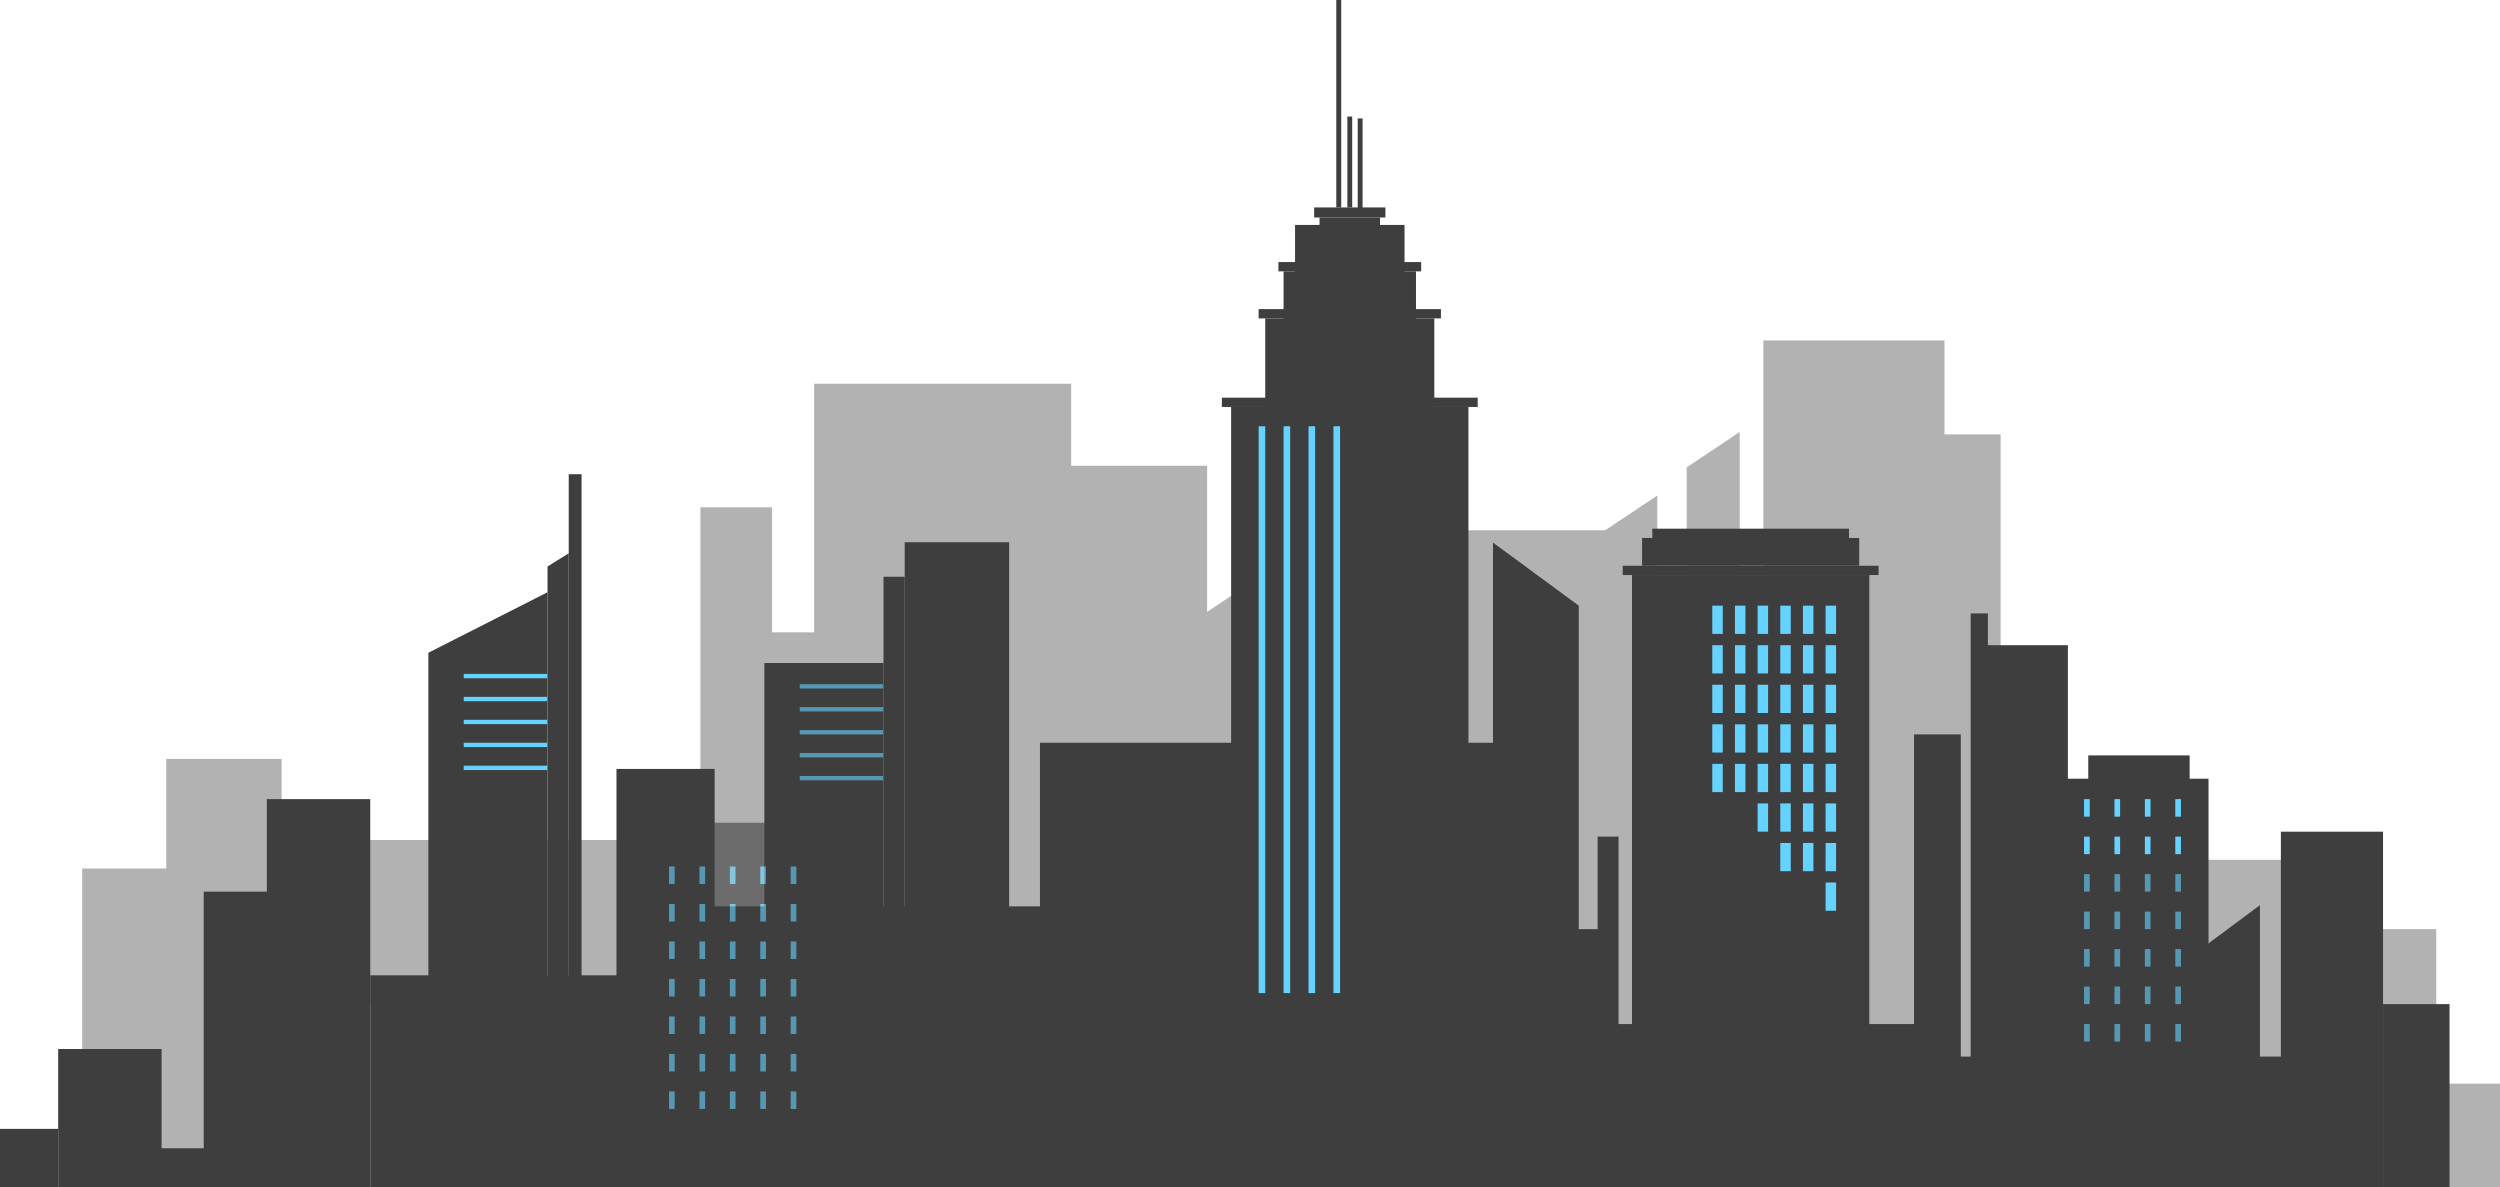   <svg xmlns="http://www.w3.org/2000/svg" viewBox="0 0 1703.68 808.95" width="100%" style="vertical-align: middle; max-width: 100%; width: 100%;">
   <g>
    <g>
     <rect x="838.98" y="277.33" width="161.72" height="368.98" fill="#3e3e3e">
     </rect>
     <rect x="832.66" y="271" width="174.35" height="6.33" fill="#3e3e3e">
     </rect>
     <rect x="862.22" y="216.98" width="115.23" height="368.98" fill="#3e3e3e">
     </rect>
     <rect x="857.72" y="210.65" width="124.24" height="6.33" fill="#3e3e3e">
     </rect>
     <rect x="874.72" y="184.91" width="90.23" height="368.98" fill="#3e3e3e">
     </rect>
     <rect x="871.2" y="178.59" width="97.28" height="6.33" fill="#3e3e3e">
     </rect>
     <rect x="882.54" y="153.28" width="74.61" height="368.98" fill="#3e3e3e">
     </rect>
     <rect x="899.23" y="148.22" width="41.22" height="368.98" fill="#3e3e3e">
     </rect>
     <rect x="895.55" y="141.36" width="48.57" height="6.86" fill="#3e3e3e">
     </rect>
     <rect x="910.64" width="3.37" height="141.36" fill="#3e3e3e">
     </rect>
     <rect x="918.18" y="79.45" width="3.31" height="61.91" fill="#3e3e3e">
     </rect>
     <rect x="925.25" y="80.72" width="3.31" height="61.91" fill="#3e3e3e">
     </rect>
     <rect x="1386.47" y="530.67" width="118.58" height="216.26" fill="#3e3e3e">
     </rect>
     <rect x="1423.1" y="514.78" width="69.07" height="189.03" fill="#3e3e3e">
     </rect>
     <rect x="1399.49" y="544.58" width="3.86" height="11.95" fill="rgb(102,210,255)">
     </rect>
     <rect x="1420.22" y="544.58" width="3.86" height="11.95" fill="rgb(102,210,255)">
     </rect>
     <rect x="1440.94" y="544.58" width="3.86" height="11.95" fill="rgb(102,210,255)">
     </rect>
     <rect x="1461.67" y="544.58" width="3.86" height="11.95" fill="rgb(102,210,255)">
     </rect>
     <rect x="1482.4" y="544.58" width="3.86" height="11.95" fill="rgb(102,210,255)">
     </rect>
     <rect x="1399.49" y="570.13" width="3.86" height="11.95" fill="rgb(102,210,255)">
     </rect>
     <rect x="1420.22" y="570.13" width="3.86" height="11.95" fill="rgb(102,210,255)">
     </rect>
     <rect x="1440.94" y="570.13" width="3.86" height="11.95" fill="rgb(102,210,255)">
     </rect>
     <rect x="1461.67" y="570.13" width="3.86" height="11.95" fill="rgb(102,210,255)">
     </rect>
     <rect x="1482.4" y="570.13" width="3.86" height="11.95" fill="rgb(102,210,255)">
     </rect>
     <rect x="1399.49" y="595.67" width="3.86" height="11.95" fill="rgb(102,210,255)">
     </rect>
     <rect x="1420.22" y="595.67" width="3.86" height="11.95" fill="rgb(102,210,255)">
     </rect>
     <rect x="1440.94" y="595.67" width="3.86" height="11.95" fill="rgb(102,210,255)">
     </rect>
     <rect x="1461.67" y="595.67" width="3.86" height="11.95" fill="rgb(102,210,255)">
     </rect>
     <rect x="1482.4" y="595.67" width="3.86" height="11.95" fill="rgb(102,210,255)">
     </rect>
     <rect x="1399.49" y="621.22" width="3.86" height="11.95" fill="rgb(102,210,255)">
     </rect>
     <rect x="1420.22" y="621.22" width="3.86" height="11.95" fill="rgb(102,210,255)">
     </rect>
     <rect x="1440.94" y="621.22" width="3.86" height="11.95" fill="rgb(102,210,255)">
     </rect>
     <rect x="1461.67" y="621.22" width="3.86" height="11.95" fill="rgb(102,210,255)">
     </rect>
     <rect x="1482.4" y="621.22" width="3.86" height="11.95" fill="rgb(102,210,255)">
     </rect>
     <rect x="1399.49" y="646.77" width="3.86" height="11.95" fill="rgb(102,210,255)">
     </rect>
     <rect x="1420.22" y="646.77" width="3.86" height="11.95" fill="rgb(102,210,255)">
     </rect>
     <rect x="1440.94" y="646.77" width="3.86" height="11.95" fill="rgb(102,210,255)">
     </rect>
     <rect x="1461.67" y="646.77" width="3.86" height="11.95" fill="rgb(102,210,255)">
     </rect>
     <rect x="1482.4" y="646.77" width="3.86" height="11.95" fill="rgb(102,210,255)">
     </rect>
     <rect x="1399.49" y="672.32" width="3.86" height="11.95" fill="rgb(102,210,255)">
     </rect>
     <rect x="1420.22" y="672.32" width="3.86" height="11.95" fill="rgb(102,210,255)">
     </rect>
     <rect x="1440.94" y="672.32" width="3.86" height="11.95" fill="rgb(102,210,255)">
     </rect>
     <rect x="1461.67" y="672.32" width="3.86" height="11.95" fill="rgb(102,210,255)">
     </rect>
     <rect x="1482.4" y="672.32" width="3.86" height="11.95" fill="rgb(102,210,255)">
     </rect>
     <rect x="1399.49" y="697.86" width="3.86" height="11.95" fill="rgb(102,210,255)">
     </rect>
     <rect x="1420.22" y="697.86" width="3.86" height="11.95" fill="rgb(102,210,255)">
     </rect>
     <rect x="1440.94" y="697.86" width="3.86" height="11.95" fill="rgb(102,210,255)">
     </rect>
     <rect x="1461.67" y="697.86" width="3.86" height="11.95" fill="rgb(102,210,255)">
     </rect>
     <rect x="1482.4" y="697.86" width="3.86" height="11.95" fill="rgb(102,210,255)">
     </rect>
     <rect x="520.89" y="451.82" width="81.2" height="245.35" fill="#3e3e3e">
     </rect>
     <rect x="544.99" y="466.24" width="57.11" height="2.96" fill="rgb(102,210,255)">
     </rect>
     <rect x="544.99" y="481.88" width="57.11" height="2.96" fill="rgb(102,210,255)">
     </rect>
     <rect x="544.99" y="497.52" width="57.11" height="2.96" fill="rgb(102,210,255)">
     </rect>
     <rect x="544.99" y="513.16" width="57.11" height="2.96" fill="rgb(102,210,255)">
     </rect>
     <rect x="544.99" y="528.79" width="57.11" height="2.96" fill="rgb(102,210,255)">
     </rect>
     <rect x="602.09" y="393.03" width="14.44" height="304.13" fill="#3e3e3e">
     </rect>
     <rect x="616.53" y="369.52" width="71.17" height="327.65" fill="#3e3e3e">
     </rect>
     <polygon points="373.13 690.17 291.92 690.17 291.92 444.83 373.13 403.59 373.13 690.17" fill="#3e3e3e">
     </polygon>
     <rect x="316.02" y="459.25" width="57.11" height="2.96" fill="rgb(102,210,255)">
     </rect>
     <rect x="316.02" y="474.89" width="57.11" height="2.96" fill="rgb(102,210,255)">
     </rect>
     <rect x="316.02" y="490.52" width="57.11" height="2.96" fill="rgb(102,210,255)">
     </rect>
     <rect x="316.02" y="506.16" width="57.11" height="2.96" fill="rgb(102,210,255)">
     </rect>
     <rect x="316.02" y="521.8" width="57.11" height="2.96" fill="rgb(102,210,255)">
     </rect>
     <polygon points="373.13 386.04 387.57 377.06 387.57 690.17 373.13 690.17 373.13 386.04" fill="#3e3e3e">
     </polygon>
     <rect x="387.57" y="323.15" width="8.74" height="367.02" fill="#3e3e3e">
     </rect>
     <polygon points="252.32 664.65 420.11 664.65 420.11 523.99 487.01 523.99 487.01 617.67 708.7 617.67 708.7 506.17 1059.38 506.17 1059.38 720.02 1554.35 720.02 1554.35 566.76 1623.98 566.76 1623.98 808.95 252.32 808.95 252.32 664.65" fill="#3e3e3e">
     </polygon>
     <rect x="181.85" y="544.58" width="70.47" height="264.37" fill="#3e3e3e">
     </rect>
     <rect x="138.83" y="607.63" width="70.47" height="201.32" fill="#3e3e3e">
     </rect>
     <rect x="93.53" y="782.52" width="70.47" height="26.43" fill="#3e3e3e">
     </rect>
     <rect x="39.65" y="714.87" width="70.47" height="94.08" fill="#3e3e3e">
     </rect>
     <rect y="769.29" width="39.65" height="39.65" fill="#3e3e3e">
     </rect>
     <g style="opacity:0.4">
      <polygon points="113.27 517.2 113.27 591.87 56.01 591.87 56.01 789.12 191.92 789.12 191.92 517.2 113.27 517.2" fill="#3e3e3e">
      </polygon>
     </g>
     <g style="opacity:0.4">
      <polygon points="1363.37 585.95 1363.37 296.02 1325.13 296.02 1325.13 231.98 1201.66 231.98 1201.66 492.32 1185.54 492.32 1185.54 294.42 1149.43 318.49 1149.43 426.83 1129.39 426.83 1129.39 337.67 1093.84 361.38 905.97 361.38 822.63 416.97 822.63 317.37 729.98 317.37 729.98 261.51 554.79 261.51 554.79 430.92 526.15 430.92 526.15 345.71 477.3 345.71 477.3 572.42 238 572.42 238 684.78 940.45 684.78 940.45 760.86 1603.01 760.86 1603.01 585.95 1363.37 585.95" fill="#3e3e3e">
      </polygon>
     </g>
     <polygon points="1017.43 539.8 1017.43 369.76 1075.88 412.74 1075.88 633.17 1088.74 633.17 1088.74 570.13 1103 570.13 1103 697.86 1304.35 697.86 1304.35 500.48 1336.23 500.48 1336.23 746.93 1342.97 740.18 1342.97 418 1354.68 418 1354.68 439.69 1409.21 439.69 1409.21 745.19 1499.82 745.19 1499.82 646.77 1540.09 616.83 1540.09 725.05 1540.09 783.78 940.45 783.78 1017.43 539.8" fill="#3e3e3e">
     </polygon>
     <g style="opacity:0.6">
      <rect x="442.91" y="576.58" width="118.58" height="216.26" fill="#3e3e3e">
      </rect>
      <rect x="479.54" y="560.69" width="69.07" height="189.03" fill="#3e3e3e">
      </rect>
      <rect x="455.93" y="590.49" width="3.86" height="11.95" fill="rgb(102,210,255)">
      </rect>
      <rect x="476.66" y="590.49" width="3.86" height="11.95" fill="rgb(102,210,255)">
      </rect>
      <rect x="497.38" y="590.49" width="3.86" height="11.95" fill="rgb(102,210,255)">
      </rect>
      <rect x="518.11" y="590.49" width="3.86" height="11.95" fill="rgb(102,210,255)">
      </rect>
      <rect x="538.83" y="590.49" width="3.86" height="11.95" fill="rgb(102,210,255)">
      </rect>
      <rect x="455.93" y="616.04" width="3.86" height="11.95" fill="rgb(102,210,255)">
      </rect>
      <rect x="476.66" y="616.04" width="3.86" height="11.95" fill="rgb(102,210,255)">
      </rect>
      <rect x="497.38" y="616.04" width="3.86" height="11.95" fill="rgb(102,210,255)">
      </rect>
      <rect x="518.11" y="616.04" width="3.86" height="11.95" fill="rgb(102,210,255)">
      </rect>
      <rect x="538.83" y="616.04" width="3.86" height="11.95" fill="rgb(102,210,255)">
      </rect>
      <rect x="455.93" y="641.58" width="3.86" height="11.95" fill="rgb(102,210,255)">
      </rect>
      <rect x="476.66" y="641.58" width="3.86" height="11.95" fill="rgb(102,210,255)">
      </rect>
      <rect x="497.38" y="641.58" width="3.86" height="11.95" fill="rgb(102,210,255)">
      </rect>
      <rect x="518.11" y="641.58" width="3.86" height="11.95" fill="rgb(102,210,255)">
      </rect>
      <rect x="538.83" y="641.58" width="3.86" height="11.95" fill="rgb(102,210,255)">
      </rect>
      <rect x="455.93" y="667.13" width="3.86" height="11.95" fill="rgb(102,210,255)">
      </rect>
      <rect x="476.66" y="667.13" width="3.86" height="11.95" fill="rgb(102,210,255)">
      </rect>
      <rect x="497.38" y="667.13" width="3.86" height="11.95" fill="rgb(102,210,255)">
      </rect>
      <rect x="518.11" y="667.13" width="3.86" height="11.95" fill="rgb(102,210,255)">
      </rect>
      <rect x="538.83" y="667.13" width="3.86" height="11.95" fill="rgb(102,210,255)">
      </rect>
      <rect x="455.93" y="692.68" width="3.86" height="11.95" fill="rgb(102,210,255)">
      </rect>
      <rect x="476.66" y="692.68" width="3.86" height="11.95" fill="rgb(102,210,255)">
      </rect>
      <rect x="497.38" y="692.68" width="3.86" height="11.95" fill="rgb(102,210,255)">
      </rect>
      <rect x="518.11" y="692.68" width="3.86" height="11.95" fill="rgb(102,210,255)">
      </rect>
      <rect x="538.83" y="692.68" width="3.86" height="11.95" fill="rgb(102,210,255)">
      </rect>
      <rect x="455.93" y="718.23" width="3.86" height="11.95" fill="rgb(102,210,255)">
      </rect>
      <rect x="476.66" y="718.23" width="3.86" height="11.95" fill="rgb(102,210,255)">
      </rect>
      <rect x="497.38" y="718.23" width="3.86" height="11.95" fill="rgb(102,210,255)">
      </rect>
      <rect x="518.11" y="718.23" width="3.86" height="11.95" fill="rgb(102,210,255)">
      </rect>
      <rect x="538.83" y="718.23" width="3.86" height="11.95" fill="rgb(102,210,255)">
      </rect>
      <rect x="455.93" y="743.77" width="3.86" height="11.95" fill="rgb(102,210,255)">
      </rect>
      <rect x="476.66" y="743.77" width="3.86" height="11.95" fill="rgb(102,210,255)">
      </rect>
      <rect x="497.38" y="743.77" width="3.86" height="11.95" fill="rgb(102,210,255)">
      </rect>
      <rect x="518.11" y="743.77" width="3.86" height="11.95" fill="rgb(102,210,255)">
      </rect>
      <rect x="538.83" y="743.77" width="3.86" height="11.95" fill="rgb(102,210,255)">
      </rect>
     </g>
     <rect x="1623.98" y="684.27" width="45.3" height="124.68" fill="#3e3e3e">
     </rect>
     <g style="opacity:0.4">
      <polygon points="1660.23 738.48 1660.23 633.17 1566.1 633.17 1566.1 808.95 1642.85 808.95 1660.23 808.95 1703.68 808.95 1703.68 738.48 1660.23 738.48" fill="#3e3e3e">
      </polygon>
     </g>
     <rect x="1112.16" y="391.88" width="161.72" height="368.98" fill="#3e3e3e">
     </rect>
     <rect x="1166.88" y="412.74" width="7.15" height="19.25" fill="rgb(102,210,255)">
     </rect>
     <rect x="1182.32" y="412.74" width="7.15" height="19.25" fill="rgb(102,210,255)">
     </rect>
     <rect x="1197.76" y="412.74" width="7.15" height="19.25" fill="rgb(102,210,255)">
     </rect>
     <rect x="1213.21" y="412.74" width="7.15" height="19.25" fill="rgb(102,210,255)">
     </rect>
     <rect x="1228.65" y="412.74" width="7.15" height="19.25" fill="rgb(102,210,255)">
     </rect>
     <rect x="1244.09" y="412.74" width="7.15" height="19.25" fill="rgb(102,210,255)">
     </rect>
     <rect x="1166.88" y="439.69" width="7.15" height="19.25" fill="rgb(102,210,255)">
     </rect>
     <rect x="1182.32" y="439.69" width="7.15" height="19.25" fill="rgb(102,210,255)">
     </rect>
     <rect x="1197.76" y="439.69" width="7.15" height="19.25" fill="rgb(102,210,255)">
     </rect>
     <rect x="1213.21" y="439.69" width="7.15" height="19.25" fill="rgb(102,210,255)">
     </rect>
     <rect x="1228.65" y="439.69" width="7.15" height="19.25" fill="rgb(102,210,255)">
     </rect>
     <rect x="1244.09" y="439.69" width="7.15" height="19.25" fill="rgb(102,210,255)">
     </rect>
     <rect x="1166.88" y="466.64" width="7.15" height="19.25" fill="rgb(102,210,255)">
     </rect>
     <rect x="1182.32" y="466.64" width="7.15" height="19.25" fill="rgb(102,210,255)">
     </rect>
     <rect x="1197.76" y="466.64" width="7.15" height="19.25" fill="rgb(102,210,255)">
     </rect>
     <rect x="1213.21" y="466.64" width="7.15" height="19.25" fill="rgb(102,210,255)">
     </rect>
     <rect x="1228.65" y="466.64" width="7.15" height="19.25" fill="rgb(102,210,255)">
     </rect>
     <rect x="1244.09" y="466.64" width="7.15" height="19.25" fill="rgb(102,210,255)">
     </rect>
     <rect x="1166.88" y="493.6" width="7.15" height="19.25" fill="rgb(102,210,255)">
     </rect>
     <rect x="1182.32" y="493.6" width="7.15" height="19.25" fill="rgb(102,210,255)">
     </rect>
     <rect x="1197.76" y="493.6" width="7.15" height="19.25" fill="rgb(102,210,255)">
     </rect>
     <rect x="1213.21" y="493.6" width="7.15" height="19.25" fill="rgb(102,210,255)">
     </rect>
     <rect x="1228.65" y="493.6" width="7.15" height="19.25" fill="rgb(102,210,255)">
     </rect>
     <rect x="1244.09" y="493.6" width="7.15" height="19.25" fill="rgb(102,210,255)">
     </rect>
     <rect x="1166.88" y="520.55" width="7.15" height="19.25" fill="rgb(102,210,255)">
     </rect>
     <rect x="1182.32" y="520.55" width="7.15" height="19.25" fill="rgb(102,210,255)">
     </rect>
     <rect x="1197.76" y="520.55" width="7.15" height="19.25" fill="rgb(102,210,255)">
     </rect>
     <rect x="1213.21" y="520.55" width="7.15" height="19.25" fill="rgb(102,210,255)">
     </rect>
     <rect x="1228.65" y="520.55" width="7.15" height="19.25" fill="rgb(102,210,255)">
     </rect>
     <rect x="1244.09" y="520.55" width="7.15" height="19.25" fill="rgb(102,210,255)">
     </rect>
     <rect x="1197.76" y="547.5" width="7.15" height="19.25" fill="rgb(102,210,255)">
     </rect>
     <rect x="1213.21" y="547.5" width="7.15" height="19.25" fill="rgb(102,210,255)">
     </rect>
     <rect x="1228.65" y="547.5" width="7.15" height="19.25" fill="rgb(102,210,255)">
     </rect>
     <rect x="1244.09" y="547.5" width="7.15" height="19.25" fill="rgb(102,210,255)">
     </rect>
     <rect x="1213.21" y="574.45" width="7.15" height="19.25" fill="rgb(102,210,255)">
     </rect>
     <rect x="1228.65" y="574.45" width="7.15" height="19.25" fill="rgb(102,210,255)">
     </rect>
     <rect x="1244.09" y="574.45" width="7.15" height="19.25" fill="rgb(102,210,255)">
     </rect>
     <rect x="1244.09" y="601.41" width="7.15" height="19.25" fill="rgb(102,210,255)">
     </rect>
     <rect x="1105.84" y="385.55" width="174.35" height="6.33" fill="#3e3e3e">
     </rect>
     <rect x="1119.03" y="366.6" width="147.97" height="18.95" fill="#3e3e3e">
     </rect>
     <rect x="1125.99" y="360.28" width="134.06" height="18.95" fill="#3e3e3e">
     </rect>
     <rect x="857.72" y="290.48" width="4.5" height="386.28" fill="rgb(102,210,255)">
     </rect>
     <rect x="874.72" y="290.48" width="4.5" height="386.28" fill="rgb(102,210,255)">
     </rect>
     <rect x="891.72" y="290.48" width="4.5" height="386.28" fill="rgb(102,210,255)">
     </rect>
     <rect x="908.73" y="290.48" width="4.5" height="386.28" fill="rgb(102,210,255)">
     </rect>
    </g>
   </g>
  </svg>
